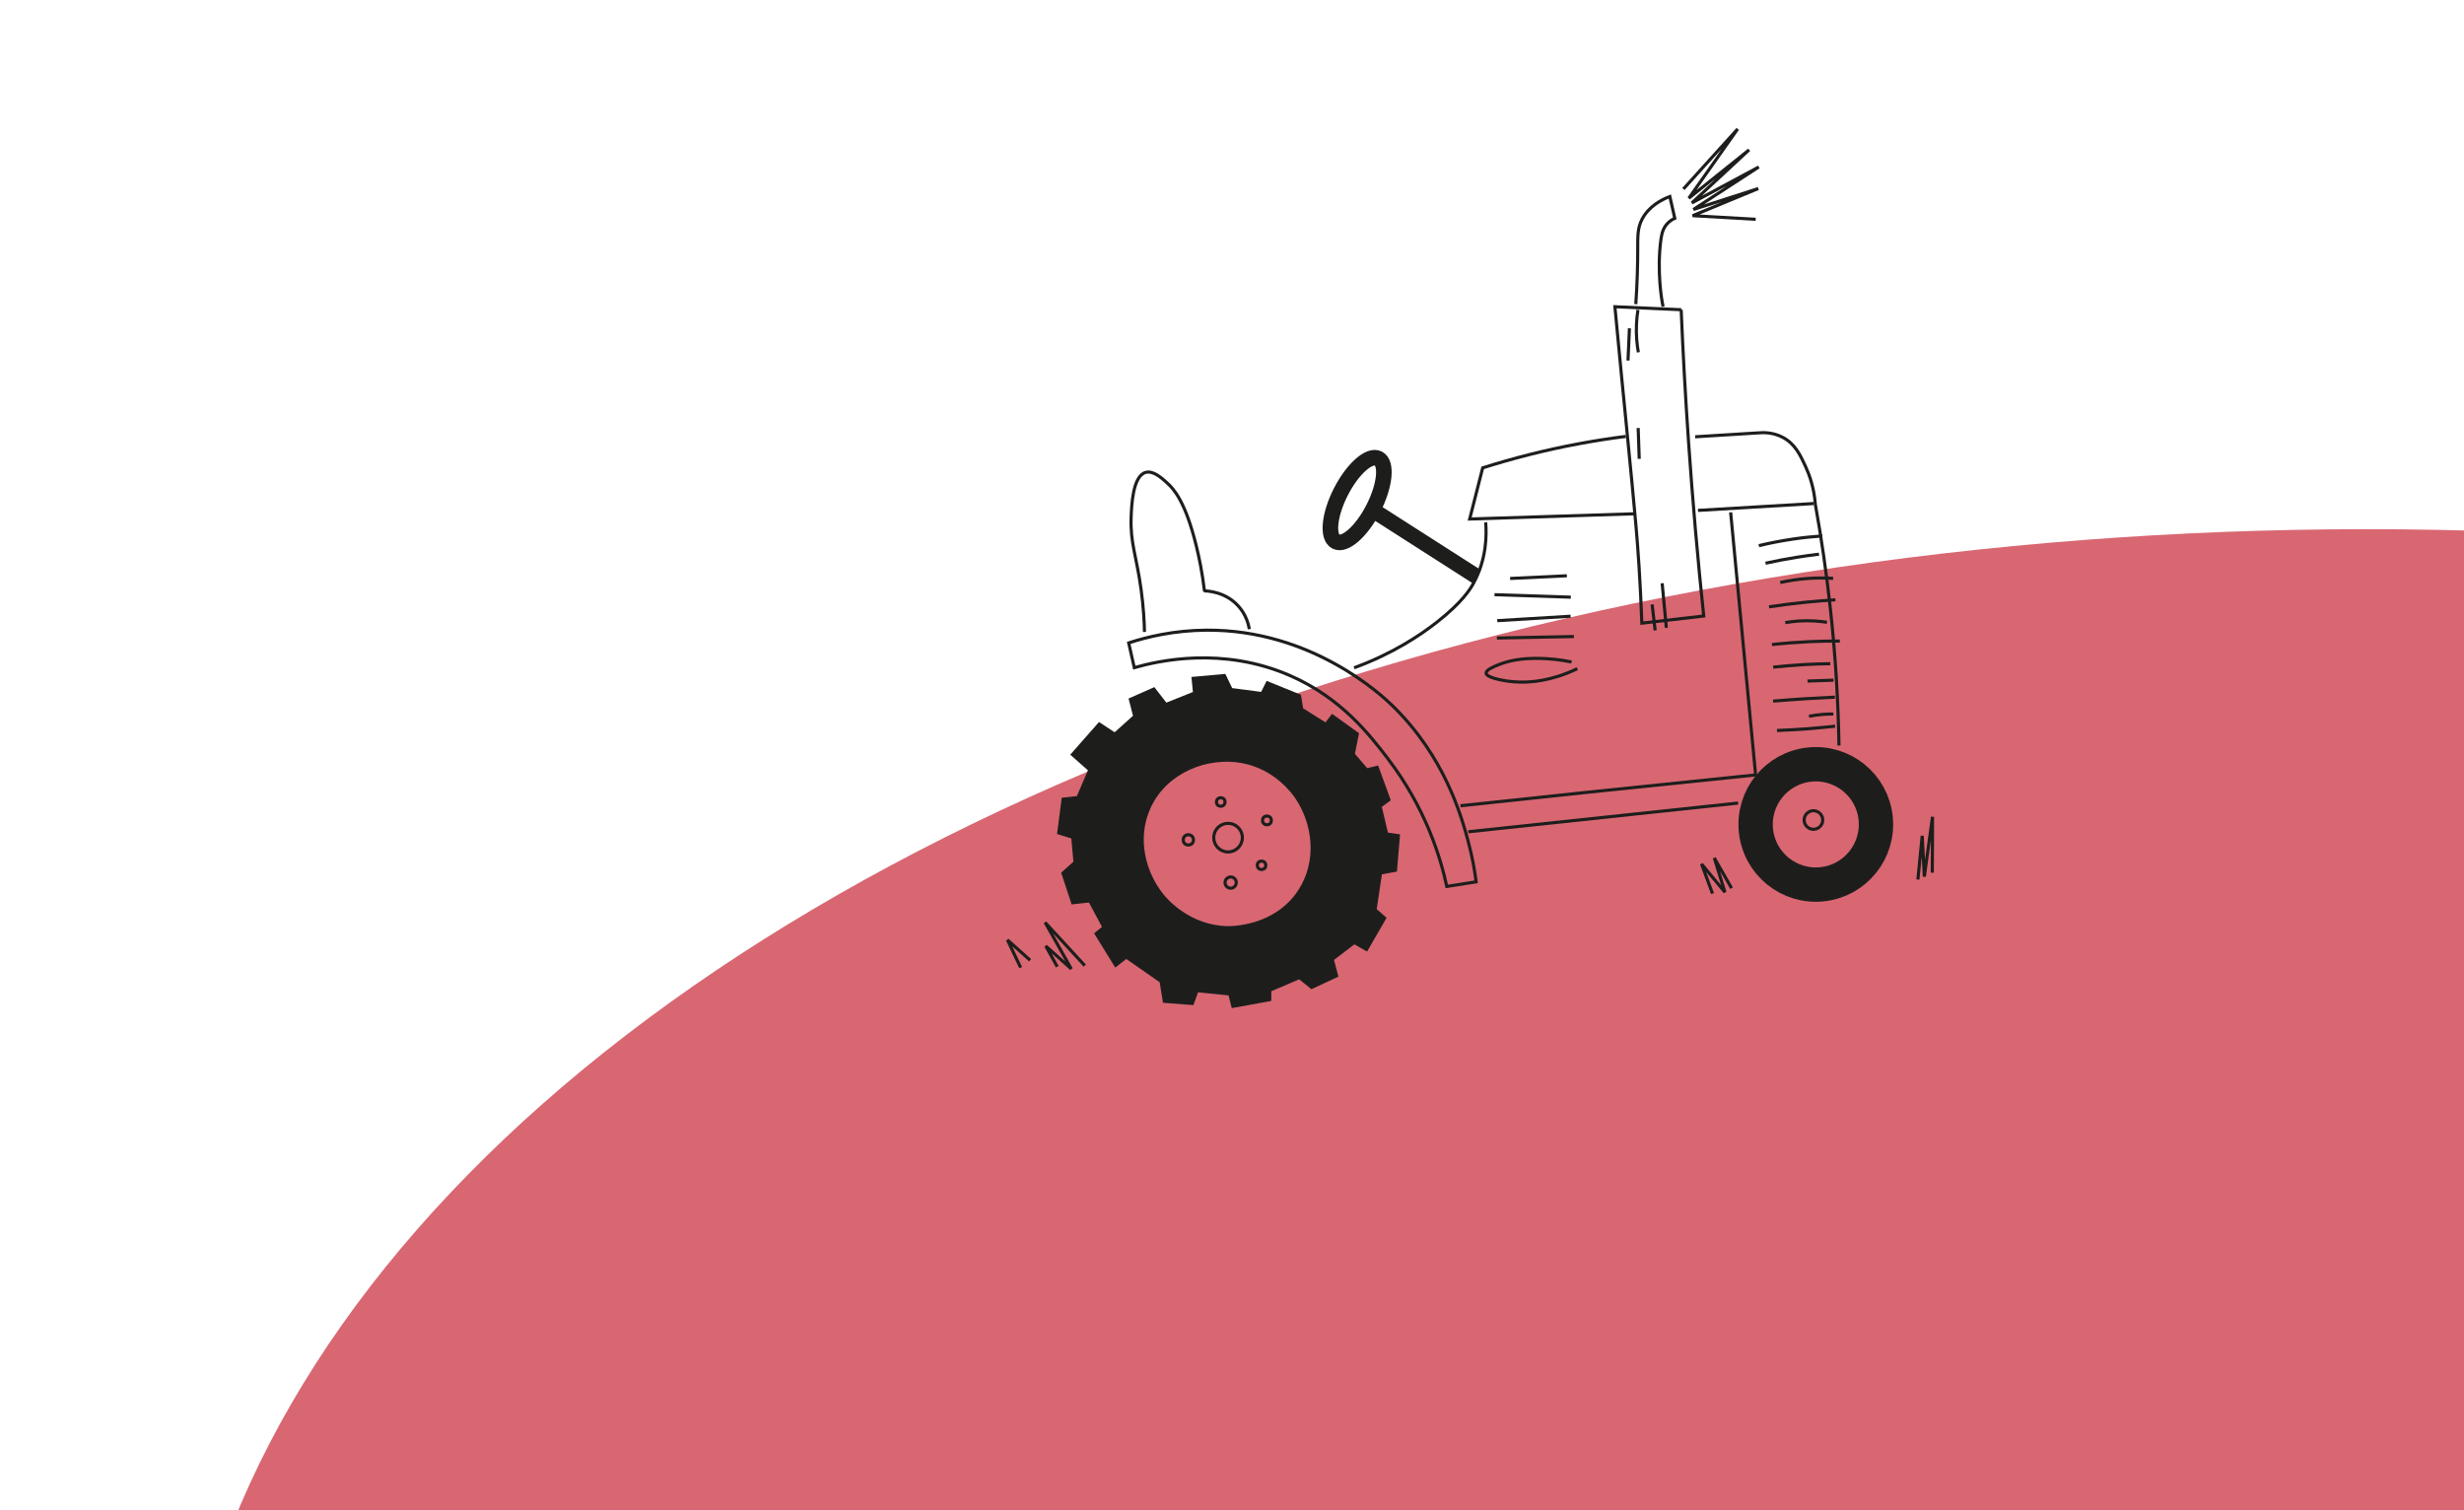 <svg xmlns="http://www.w3.org/2000/svg" xmlns:xlink="http://www.w3.org/1999/xlink" id="Livello_2" data-name="Livello 2" viewBox="0 0 583.49 357.58"><defs><style>      .cls-1 {        stroke-miterlimit: 10;      }      .cls-1, .cls-2, .cls-3, .cls-4, .cls-5 {        fill: none;      }      .cls-1, .cls-2, .cls-4, .cls-5 {        stroke: #1d1e1c;      }      .cls-1, .cls-5 {        stroke-width: .74px;      }      .cls-2 {        stroke-width: 8.13px;      }      .cls-2, .cls-4, .cls-5 {        stroke-linejoin: bevel;      }      .cls-6 {        clip-path: url(#clippath);      }      .cls-3, .cls-7, .cls-8 {        stroke-width: 0px;      }      .cls-4 {        stroke-width: 3.69px;      }      .cls-7 {        fill: #1d1e1c;      }      .cls-8 {        fill: #d86772;      }    </style><clipPath id="clippath"><rect class="cls-3" width="583.49" height="357.58"></rect></clipPath></defs><g id="Livello_1-2" data-name="Livello 1"><g class="cls-6"><ellipse class="cls-8" cx="560.43" cy="431.03" rx="519.2" ry="305.72"></ellipse><g><circle class="cls-2" cx="429.98" cy="195.26" r="14.25" transform="translate(-18.25 46.6) rotate(-6.08)"></circle><path class="cls-7" d="M315.42,169.01l6.41,4.62-.98,4.87,2.92,3.4,2.58-.63,3,8.24-2.13,1.55,1.45,6.11,2.87.4-.74,8.82-3.55.64-1.24,8.25,2.34,2.05-4.62,8-3.01-1.71-4.82,3.69,1.04,3.95-6.39,2.98-2.9-2.34-6.59,2.82-.02,2.3-9.35,1.7-.76-3.01-7.23-.73-1.09,3.03-7.21-.56-.78-4.86-7.91-5.51-2.61,2.04-5.01-8.12,1.87-1.52-3.09-5.76-4.1.44-2.48-7.51,2.9-2.6-.5-5.51-3.38-1.05,1.12-8.59,3.58-.38,2.62-6.11-4.19-3.7,6.81-7.74,3.7,2.43,4.35-3.91-1.05-4.08,6.11-2.7,2.84,3.67c2.1-.84,4.19-1.68,6.29-2.52-.12-1.19-.24-2.37-.36-3.56,2.68-.24,5.36-.48,8.04-.72.54,1.12,1.08,2.24,1.62,3.36,2.28.3,4.57.6,6.85.9.44-.87.87-1.74,1.31-2.61,2.71,1.1,5.41,2.19,8.12,3.29.17,1.07.35,2.14.52,3.21,1.77,1.11,3.53,2.21,5.3,3.32l1.55-2.02ZM272.53,191.19c-3.45,7.34-1.17,15.45,2.99,20.6.74.91,6.12,7.36,15.23,7.52.84.01,11.14.02,16.7-8.53,4.63-7.11,3.25-15.94-.73-21.77-.68-.99-4.84-6.89-12.67-8.32-7.95-1.45-17.58,2.1-21.53,10.5Z"></path><circle class="cls-1" cx="290.81" cy="198.35" r="3.39"></circle><circle class="cls-1" cx="300.02" cy="194.27" r="1.04"></circle><circle class="cls-1" cx="289.08" cy="189.91" r="1.01"></circle><circle class="cls-1" cx="281.41" cy="198.88" r="1.21"></circle><circle class="cls-1" cx="291.43" cy="208.99" r="1.33"></circle><circle class="cls-1" cx="298.74" cy="204.9" r="1"></circle><circle class="cls-1" cx="429.42" cy="194.21" r="2.2" transform="translate(-18.14 46.54) rotate(-6.08)"></circle><path class="cls-1" d="M328.64,179.61c-4.29-5.58-10.99-14.31-23.1-19.61-16.02-7.01-31.22-3.53-36.93-1.9-.44-1.95-.89-3.91-1.33-5.86,4.2-1.37,10.57-2.96,18.39-3.02,25.04-.17,41.72,15.58,44.1,17.91,12.32,12.01,16.28,26.05,17.88,32,1.05,3.89,1.6,7.24,1.91,9.68-2.32.36-4.63.73-6.95,1.09-1.47-6.76-4.96-18.53-13.99-30.29"></path><path class="cls-1" d="M435.48,176.54c-.17-10.04-.78-20.9-2.04-32.45-.95-8.69-2.16-16.91-3.55-24.61-.3-4-1.41-7.02-2.27-8.9-1.29-2.81-2.5-5.43-5.38-6.98-2.31-1.24-4.63-1.22-5.94-1.09-4.96.31-9.91.61-14.87.92"></path><path class="cls-1" d="M385.01,103.34c-3.48.44-7.09.99-10.81,1.68-8.44,1.56-16.16,3.57-23.09,5.77-1.03,4.04-2.05,8.08-3.08,12.11,13.02-.41,26.04-.83,39.06-1.24"></path><path class="cls-1" d="M402.1,120.86c8.42-.5,18.95-1.12,27.37-1.62"></path><polyline class="cls-1" points="409.83 121.32 415.74 183.5 376.36 187.56 345.85 190.8"></polyline><polyline class="cls-1" points="411.6 190.16 387.24 192.75 347.7 196.96"></polyline><path class="cls-1" d="M416.5,129.21c2.51-.6,5.25-1.15,8.22-1.58,2.4-.35,4.67-.58,6.81-.72"></path><path class="cls-1" d="M418.09,133.37c2.33-.51,4.78-.99,7.35-1.4,1.82-.29,3.59-.54,5.31-.74"></path><path class="cls-1" d="M421.58,137.94c1.87-.42,4.06-.78,6.52-.96,2.22-.16,4.24-.13,6-.02"></path><path class="cls-1" d="M418.92,143.7c2.8-.43,5.74-.8,8.8-1.11,2.37-.24,4.68-.42,6.91-.56"></path><path class="cls-1" d="M422.76,147.44c1.97-.34,4.34-.56,7.02-.39,1.02.06,1.97.17,2.86.31"></path><path class="cls-1" d="M419.61,152.63c2.81-.31,5.8-.54,8.93-.69,2.47-.11,4.85-.15,7.14-.14"></path><path class="cls-1" d="M419.91,157.98c2.34-.25,4.79-.46,7.35-.61,2.12-.12,4.18-.19,6.16-.21"></path><path class="cls-1" d="M428.03,161.27c2.05-.07,4.1-.14,6.16-.21"></path><path class="cls-1" d="M419.89,166.02c2.61-.22,5.27-.41,7.97-.58,2.26-.14,4.48-.26,6.67-.36"></path><path class="cls-1" d="M428.39,169.61c1.04-.2,2.21-.37,3.48-.46.81-.06,1.57-.07,2.29-.07"></path><path class="cls-1" d="M420.8,172.98c2.33-.09,4.73-.23,7.2-.41,2.25-.17,4.44-.38,6.56-.61"></path><path class="cls-1" d="M398.11,73.34c.43,10.22,1.01,20.67,1.75,31.33.98,14.14,2.19,27.88,3.59,41.2-4.88.56-9.77,1.13-14.65,1.69-.36-9.95-.92-17.69-1.39-23.03-.23-2.6-.56-6.15-.9-9.7-.7-7.38-1.25-12.83-1.44-14.81-.59-5.86-1.45-14.67-2.65-27.39,5.23.24,10.47.47,15.7.71Z"></path><path class="cls-1" d="M393.61,138.11c.33,3.52.66,7.04.99,10.55"></path><path class="cls-1" d="M391.23,143.13c.24,2.05.48,4.1.72,6.15"></path><path class="cls-1" d="M387.93,101.35c.08,2.43.16,4.87.25,7.3"></path><path class="cls-1" d="M385.52,85.37c.11-2.54.22-5.09.34-7.63"></path><path class="cls-1" d="M387.97,83.43c-.33-1.85-.56-4.11-.44-6.66.05-1.22.18-2.36.35-3.39"></path><path class="cls-1" d="M387.37,72.02c.36-5.3.44-9.54.45-12.41.01-3.64-.09-5.54,1.03-7.7,1.61-3.09,4.63-4.63,6.58-5.38.39,1.72.78,3.45,1.17,5.17-.47.21-1.15.58-1.77,1.25-.76.82-1.25,1.89-1.48,3.51-1.12,7.87.3,15.24.3,15.24.08.39.14.71.18.91"></path><polyline class="cls-5" points="398.64 44.75 411.49 30.54 399.93 46.93 414.2 35.48 400.64 48.05 416.49 39.54 401.01 49.6 416.37 44.65 400.83 51.07 415.76 51.93"></polyline><path class="cls-5" d="M457.58,206.65c.03-1,.05-13.23.05-13.23l-1.94,14.16-.5-9.66-1.02,10.35"></path><polyline class="cls-5" points="410.04 210.32 405.96 203.16 408.48 211.28 402.94 204.59 405.54 211.6"></polyline><polyline class="cls-5" points="256.88 228.65 247.49 218.44 253.69 229.43 247.64 224.01 250.37 228.91"></polyline><polyline class="cls-5" points="243.94 227.38 238.57 222.57 241.7 229.12"></polyline><path class="cls-5" d="M351.82,123.69c.24,3,.24,8.64-2.84,14.34-.75,1.38-2.62,4.52-8.68,9.27-3.99,3.13-10.44,7.46-19.64,10.83"></path><path class="cls-5" d="M371.04,136.34c-4.48.21-8.96.42-13.44.64"></path><path class="cls-5" d="M371.98,141.41c-6.02-.2-12.05-.4-18.07-.59"></path><path class="cls-5" d="M371.93,145.92c-5.79.35-11.58.7-17.37,1.05"></path><path class="cls-5" d="M372.71,150.73c-6.08.12-12.16.23-18.24.35"></path><path class="cls-5" d="M372.16,156.75c-2.92-.59-5.37-.78-7.11-.83-4.61-.15-7.7.5-10.17,1.48-1.17.46-3.03,1.22-2.96,2.04.01.15.14.83,3.21,1.51,4.69,1.04,8.69.39,10.21.11,2.04-.39,4.93-1.14,8.18-2.73"></path><path class="cls-5" d="M295.85,148.98c-.18-1.08-.72-3.35-2.56-5.42-3.05-3.43-7.27-3.62-8.07-3.64-.52-4.4-1.28-8.02-1.93-10.65-2.54-10.38-5.29-13.45-6.88-14.89-1.31-1.19-3.35-3.05-5.17-2.5-3.03.93-3.28,7.95-3.38,10.56-.23,6.2,1.26,9.14,2.35,17.1.59,4.27.76,7.8.81,10.11"></path><line class="cls-4" x1="349.71" y1="136.55" x2="323.74" y2="119.93"></line><path class="cls-4" d="M317.53,116.45c-2.78,5.43-3.3,10.71-1.18,11.8s6.1-2.43,8.88-7.87c2.78-5.43,3.3-10.71,1.18-11.8-2.13-1.09-6.1,2.43-8.88,7.87Z"></path></g></g></g></svg>